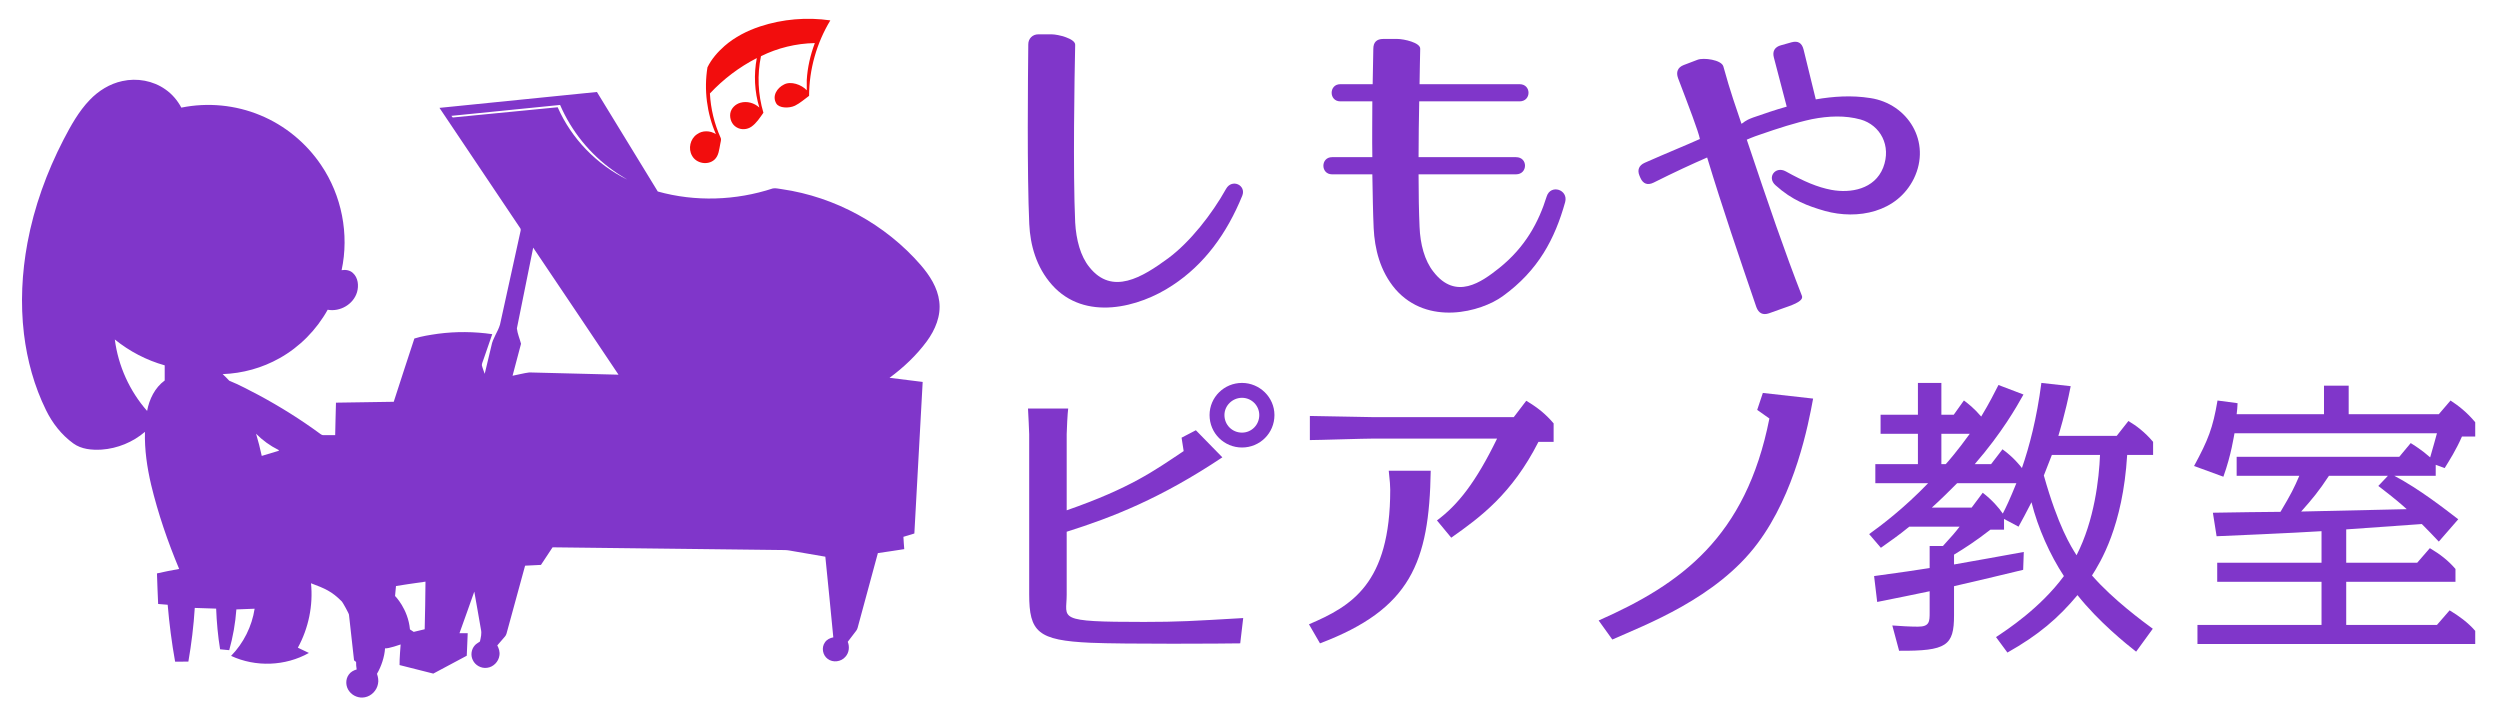 <?xml version="1.0" encoding="UTF-8" standalone="no"?>
<!DOCTYPE svg PUBLIC "-//W3C//DTD SVG 1.1//EN" "http://www.w3.org/Graphics/SVG/1.1/DTD/svg11.dtd">
<svg width="100%" height="100%" viewBox="0 0 2100 600" version="1.1" xmlns="http://www.w3.org/2000/svg" xmlns:xlink="http://www.w3.org/1999/xlink" xml:space="preserve" xmlns:serif="http://www.serif.com/" style="fill-rule:evenodd;clip-rule:evenodd;stroke-linejoin:round;stroke-miterlimit:2;">
    <g transform="matrix(0.645,0,0,0.645,18.263,14.622)">
        <g id="_-000000ff" serif:id="#000000ff">
            <path d="M961.65,11.74C990.97,2.1 1022.52,-0.52 1053.06,3.87C1035.21,33.35 1025.46,67.66 1025.39,102.13C1019.35,106.55 1013.69,111.61 1006.97,114.98C999.2,118.66 986.267,118.227 982.68,112.15C976.759,102.121 983.86,91.77 992.59,87.45C1001.48,82.54 1015.58,87.524 1022.36,94.904C1022.36,94.904 1022.3,85.72 1022.34,81.65C1023.29,65.16 1027.07,48.89 1032.85,33.44C1008.59,33.87 984.44,39.72 962.72,50.51C957.65,74.82 958.8,100.35 965.89,124.14C961.3,130.65 956.92,137.67 950.29,142.32C944.68,146.24 936.84,146.72 930.95,143.14C924.73,139.59 921.71,131.88 922.75,124.96C923.85,118.22 929.52,112.89 935.96,111.13C944.56,108.66 954.1,111.4 960.6,117.42C954.27,96.63 953.18,74.31 957.28,52.97C934.46,64.64 913.74,80.34 896.23,99.05C897.25,118.92 902,138.6 910.18,156.74C911.43,159.41 909.94,162.33 909.65,165.06C908.24,172.02 907.8,180.08 902.2,185.2C893.66,193.05 878.29,190.29 872.92,180.04C867.67,170.93 870.54,158.24 879.22,152.3C886.38,146.91 896.62,147.2 904,152.03C892.22,124.86 888.31,94.27 893.02,65.03C898.23,54.3 906.34,45.09 915.24,37.23C928.66,25.53 944.81,17.3 961.65,11.74Z" style="fill:rgb(242,13,13);fill-rule:nonzero;"/>
        </g>
    </g>
    <g transform="matrix(0.645,0,0,0.645,18.263,14.622)">
        <g id="_-000000b8" serif:id="#000000b8">
            <path d="M130.88,82.93C150.06,78.63 171.06,82.38 187.15,93.8C195.87,99.86 202.86,108.16 207.85,117.49C242.08,110.51 278.36,113.97 310.62,127.41C342.64,140.58 370.48,163.51 389.81,192.21C416.72,231.77 426.7,282.4 416.57,329.19C421.68,328.31 427.31,329.15 431.22,332.79C438.12,338.95 439.14,349.42 436.64,357.88C431.95,373.68 414.49,383.72 398.43,380.71C383.82,406.94 362.02,429.14 335.78,443.79C313.21,456.54 287.54,463.62 261.65,464.54C264.63,467.28 267.45,470.19 270.23,473.13C283.54,478.51 296.19,485.42 308.92,492.05C336.82,507.09 363.76,523.95 389.29,542.74C390.34,543.54 391.56,544.11 392.94,544C398.02,544.08 403.11,543.96 408.2,544C408.59,529.91 408.75,515.81 409.23,501.73C434.31,501.36 459.38,500.95 484.46,500.58C493.51,473.15 502.12,445.56 511.33,418.2C521.27,415.02 531.72,413.53 542.04,412C565.48,408.91 589.34,409.11 612.74,412.53C608.83,423.73 605.02,434.97 601.11,446.17C600.39,448.37 599.31,450.52 599.2,452.87C600.07,456.75 601.7,460.41 602.94,464.18C605.81,452.01 608.8,439.87 611.65,427.69C613.43,417.78 620.02,409.64 622.84,400.1C631.72,359.68 640.59,319.25 649.49,278.83C649.9,277.21 650.14,275.46 648.93,274.11C613.94,222.03 578.99,169.91 544.02,117.81C612.36,110.89 680.72,104.02 749.07,97.12C775.53,140.29 801.9,183.52 828.32,226.71C877.15,240.37 929.99,238.56 978.1,222.75C982.02,221.97 986,223.3 989.93,223.68C1059.35,233.76 1124.67,269.41 1170.68,322.37C1182.35,335.92 1192.76,351.77 1194.91,369.92C1197.36,388.6 1189.6,406.92 1178.75,421.73C1165.24,440.07 1148.48,455.9 1130.16,469.35C1144.53,471.16 1158.92,472.9 1173.31,474.73C1169.64,540.52 1166.09,606.32 1162.48,672.11C1157.72,673.55 1152.95,674.94 1148.22,676.45C1148.61,681.79 1148.76,687.14 1149.32,692.48C1137.91,694.45 1126.4,695.81 1114.96,697.65C1106.57,728.72 1098.09,759.76 1089.7,790.83C1088.92,793.52 1088.53,796.45 1086.76,798.72C1083.09,803.53 1079.35,808.29 1075.74,813.15C1078.34,819.62 1077.48,827.47 1072.67,832.69C1067.12,839.25 1056.43,840.72 1049.58,835.39C1043.04,830.65 1041.22,820.61 1045.95,814C1048.38,810.21 1052.62,808.18 1056.92,807.36C1053.68,772.33 1049.98,737.34 1046.54,702.33C1032.74,699.93 1018.94,697.59 1005.14,695.21C1001.45,694.57 997.75,693.77 994,693.69C893.1,692.54 792.21,691.23 691.31,690.12C686.26,697.75 681.29,705.42 676.19,713.01C669.3,713.32 662.41,713.59 655.53,714.03C647.86,742.23 640.07,770.41 632.39,798.61C631.62,801.25 631.25,804.21 629.28,806.31C625.94,810.14 622.61,813.98 619.31,817.86C621.46,821.86 622.88,826.45 622.08,831.03C620.98,839.07 614.23,846.03 606.11,847.01C598.52,848.17 590.52,843.84 587.37,836.84C584.37,830.75 585.44,823.02 589.93,817.95C591.72,815.67 594.48,814.55 596.71,812.8C597.85,807.64 599.3,802.23 598,796.97C595,780.6 592.47,764.14 589.37,747.79C583.11,765.92 576.45,783.9 570.06,801.99C573.63,802 577.21,802.01 580.79,802C580.54,811.77 579.87,821.52 579.55,831.3C565.02,839.05 550.51,846.82 535.98,854.57C521.32,850.9 506.7,847.11 492.04,843.46C491.802,836.324 493.455,816.631 493.455,816.631C493.455,816.631 477.106,822.387 473.146,821.657C472.396,833.047 468.19,845.35 462.64,854.85C464.08,859.06 464.95,863.61 463.94,868.04C462.38,876.5 455.44,883.79 446.92,885.39C439.34,886.97 431.09,883.77 426.5,877.55C421.74,871.46 421.28,862.28 425.86,855.97C428.26,852.41 432.17,850.35 436.19,849.16C435.63,845.94 435.36,842.68 435.43,839.42C434.54,838.7 433.66,837.99 432.78,837.29C430.56,815.44 428.37,799.779 426.17,777.929C426.17,776.349 418.018,761.856 417.008,760.806C403.698,747.226 394.5,743.65 376.71,736.92C379.64,765.77 373.53,795.41 359.6,820.83C364.39,823.11 369.19,825.38 373.98,827.69C343.32,844.96 304.51,846.36 272.63,831.5C288.91,814.86 299.75,793.09 303.29,770.08C295.36,770.35 287.44,770.64 279.52,770.99C278.21,788.94 275.1,806.76 270.2,824.07C266.24,823.7 262.28,823.32 258.33,822.93C255.44,805.41 253.88,787.69 253.18,769.96C243.9,769.68 234.61,769.34 225.33,769.05C223.9,792.48 221,815.79 217.01,838.92C211.26,839.09 205.5,838.98 199.74,839.01C195.34,814.49 192.17,789.75 190.06,764.92C185.92,764.61 181.78,764.28 177.64,763.9C177.16,750.62 176.4,737.36 176.1,724.08C185.68,721.9 195.33,720 205,718.28C190.1,682.72 177.53,646.12 168.5,608.62C163.23,586.07 159.82,562.94 160.46,539.73C144.74,553.16 124.67,561.43 104.05,562.87C91.4,563.6 77.74,562.48 67.16,554.8C51.83,543.7 39.84,528.36 31.59,511.4C16.3,480.37 7.05,446.55 2.89,412.27C-1.83,372.79 0.19,332.64 7.44,293.59C16.14,246.79 32.55,201.6 54.35,159.35C63.93,140.98 74.07,122.51 88.55,107.47C99.97,95.54 114.62,86.39 130.88,82.93M559.53,128.2C559.97,128.73 560.85,129.81 561.29,130.35C606.86,126.02 652.4,121.39 697.97,117.01C715.87,157.81 748.71,191.63 788.66,211.25C782.61,207.32 776.29,203.81 770.47,199.53C740.06,178.12 715.84,148.15 701.12,114C653.92,118.75 606.72,123.36 559.53,128.2M666.07,299.85C659.08,334.93 651.82,369.95 644.84,405.02C645.57,411.85 648.53,418.36 650.23,425.04C646.56,438.92 642.85,452.79 639.2,466.68C646.51,465.34 653.69,463.26 661.07,462.36C699.78,463.22 738.49,464.37 777.2,465.29C740.17,410.13 703.27,354.89 666.07,299.85M121.21,419.44C125.61,453.71 140.42,486.57 163.27,512.49C166.1,497.19 173.38,482.2 186.18,472.85C186.2,466.28 186.18,459.7 186.18,453.13C162.52,446.5 140.3,434.91 121.21,419.44M305.16,542.2C308.04,551.71 310.48,561.35 312.57,571.07C319.43,569.04 326.26,566.92 333.12,564.89C333.89,564.83 336.19,563.69 334.14,563.18C323.4,557.85 313.6,550.71 305.16,542.2M487.39,740.531L486.175,753.493C486.175,753.493 503.119,770.321 505.579,797.017C508.524,798.96 510.475,800.254 510.475,800.254C510.475,800.254 512.838,799.651 524.76,796.83C525.38,776.16 525.54,755.49 525.81,734.82C515.91,736.01 487.39,740.531 487.39,740.531Z" style="fill:rgb(128,54,202);fill-rule:nonzero;"/>
        </g>
    </g>
    <g transform="matrix(1.037,0,0,1,-58.494,0)">
        <g transform="matrix(1,0,0,1,1823.91,531.44)">
            <path d="M133,-86.75C147.75,-87.75 177.5,-90 194.25,-91.25C200,-85.25 203.25,-81.75 208,-76.5L223.75,-95.25C212.75,-104 192.5,-120.5 172,-131.75L205.5,-131.75L205.5,-141L212.75,-138.25C216.75,-145 222,-153.5 226.75,-164.75L237.5,-164.75L237.5,-176.75C230.75,-185.25 223.75,-190.75 217.5,-195L208,-183.5L135,-183.5L135,-207.5L115,-207.5L115,-183.5L44.25,-183.5C44.5,-185.75 45,-190.25 45,-192.75L28.75,-195C25,-172 21.25,-162 9.75,-140L33.5,-131C40,-149.75 42,-165.25 42.5,-167.5L206.5,-167.5C204.75,-160.5 204.25,-159.25 201,-147.25C194.25,-153.5 187.5,-157.75 185.25,-159.25L176,-147.75L44.25,-147.75L44.25,-131.75L95,-131.75C91,-122 88.25,-116.25 79.75,-101.5C56.25,-101.25 53,-101.25 25,-100.75L28,-81C33.5,-81.25 91,-83.75 113,-85.25L113,-58.75L28.5,-58.75L28.5,-42.75L113,-42.75L113,-6.5L12.5,-6.5L12.5,9.5L237.5,9.5L237.5,-1.5C231.75,-8.5 224,-14.25 216.75,-18.75L206.5,-6.5L133,-6.5L133,-42.75L221.5,-42.75L221.5,-53.5C215.75,-60.5 209.25,-65.75 200.75,-71L190.5,-58.75L133,-58.75L133,-86.75ZM166.75,-131.75L159,-123.25C172.5,-112.5 177.25,-108.25 182,-103.75C171.5,-103.5 106,-102 96.5,-101.75C105.5,-112.25 110.75,-118.75 119,-131.75L166.75,-131.75Z" style="fill:rgb(128,54,202);fill-rule:nonzero;"/>
        </g>
        <g transform="matrix(1,0,0,1,275.519,283.664)">
            <path d="M1524.71,244.484C1517.21,238.734 1492.71,220.234 1475.46,199.734C1482.21,188.734 1500.46,158.484 1503.96,98.484L1524.96,98.484L1524.96,87.484C1518.21,79.234 1511.46,73.984 1504.96,69.984L1495.46,82.484L1448.21,82.484C1448.71,80.484 1453.71,64.484 1458.21,40.734L1434.46,37.984C1430.71,67.984 1424.71,91.484 1418.71,109.484C1417.21,107.484 1411.96,100.484 1402.96,93.734L1393.71,106.234L1380.46,106.234C1402.46,79.984 1414.46,57.984 1419.96,47.734L1399.71,39.734C1396.46,46.234 1392.46,54.734 1385.71,66.234C1379.96,59.234 1374.96,55.234 1371.71,52.734L1363.46,64.734L1353.46,64.734L1353.46,37.984L1334.46,37.984L1334.46,64.734L1304.21,64.734L1304.21,80.734L1334.46,80.734L1334.46,106.234L1299.96,106.234L1299.96,122.234L1342.71,122.234C1322.71,143.734 1304.96,157.484 1294.96,164.984L1304.46,176.484C1312.21,170.734 1318.96,165.984 1327.46,158.734L1368.21,158.734C1364.71,163.484 1362.21,166.484 1354.71,174.984L1343.96,174.984L1343.96,193.484C1328.96,195.984 1326.46,196.234 1298.96,200.234L1301.46,221.984C1324.21,217.234 1326.71,216.734 1343.96,212.984L1343.96,230.484C1343.96,238.484 1343.96,242.734 1334.46,242.734C1327.96,242.734 1320.21,242.234 1313.71,241.734L1319.21,262.984C1357.71,263.234 1363.71,258.734 1363.71,233.234L1363.71,208.734C1390.71,202.234 1393.71,201.484 1419.71,194.984L1420.21,179.984C1402.21,183.484 1382.46,186.984 1363.71,190.484L1363.71,182.234C1372.46,176.734 1381.46,170.734 1393.21,161.234L1404.21,161.234L1404.21,152.234L1415.96,158.734C1418.96,152.984 1421.96,147.484 1426.46,138.234C1431.71,159.984 1441.46,182.484 1452.71,200.234C1433.46,227.234 1406.46,245.484 1397.71,251.484L1406.96,264.484C1432.21,249.734 1448.21,235.484 1463.71,216.234C1480.71,238.484 1503.46,257.484 1511.21,263.734L1524.71,244.484ZM1377.96,142.734L1345.71,142.734C1352.46,136.484 1361.71,126.984 1366.21,122.234L1414.21,122.234C1408.71,136.234 1405.96,142.234 1403.21,147.734C1399.96,142.734 1394.46,136.234 1386.96,130.234L1377.96,142.734ZM1353.46,106.234L1353.46,80.734L1376.46,80.734C1366.71,94.734 1358.21,104.984 1356.96,106.234L1353.46,106.234ZM1481.96,98.484C1481.21,118.234 1477.46,153.484 1462.96,182.734C1458.46,175.484 1447.96,158.234 1436.46,115.734C1438.46,110.484 1438.71,109.734 1442.96,98.484L1481.96,98.484Z" style="fill:rgb(128,54,202);fill-rule:nonzero;"/>
        </g>
    </g>
    <g transform="matrix(1.298,0,0,1.298,-845.598,215.781)">
        <g transform="matrix(0.77,0,0,0.77,1664.66,238.582)">
            <path d="M39.25,11.75C66.75,-0.5 127,-23 161.25,-69C193,-111.25 204,-169 208,-190.75L165.75,-195.5L161,-181.25L171.25,-174C151.5,-74 96.75,-34.75 27.75,-4.25L39.25,11.75Z" style="fill:rgb(128,54,202);fill-rule:nonzero;"/>
        </g>
        <path d="M1590.63,181.727C1609.51,168.437 1629.93,153.413 1647.07,119.705L1656.89,119.705L1656.89,107.762C1651.69,101.599 1646.3,97.361 1639.17,93.123L1631.09,103.717L1540.56,103.717C1534.58,103.717 1505.69,102.947 1499.14,102.947L1499.14,118.549C1504.92,118.549 1534.01,117.586 1540.56,117.586L1620.3,117.586C1606.43,146.093 1594.87,160.539 1581.39,170.555L1590.63,181.727ZM1505.69,250.106C1564.25,227.955 1576.38,197.907 1577.35,138.388L1550.19,138.388C1550.96,145.515 1551.15,148.212 1551.15,150.716C1551.15,211.776 1525.92,226.029 1498.56,237.779L1505.69,250.106Z" style="fill:rgb(128,54,202);fill-rule:nonzero;"/>
        <path d="M1341.77,177.875C1371.63,168.437 1402.64,156.302 1442.51,129.721L1425.37,112.193L1416.12,117.008L1417.47,125.676C1398.4,138.388 1383.19,149.56 1341.77,164.007L1341.77,114.697C1341.77,112.193 1342.35,100.828 1342.74,98.131L1316.73,98.131C1316.93,102.369 1317.5,112.385 1317.5,114.697L1317.5,218.325C1317.5,242.787 1323.09,248.18 1357.18,249.721C1379.14,250.684 1444.44,250.299 1454.07,250.106L1456,233.734C1423.25,235.66 1413.81,236.238 1391.85,236.238C1334.07,236.238 1341.77,234.312 1341.77,218.71L1341.77,177.875ZM1455.23,81.566C1443.67,81.566 1434.23,90.812 1434.23,102.369C1434.23,114.119 1443.67,123.364 1455.23,123.364C1466.78,123.364 1476.22,114.119 1476.22,102.369C1476.22,90.812 1466.59,81.566 1455.23,81.566ZM1455.23,91.197C1461.39,91.197 1466.4,96.205 1466.4,102.369C1466.4,108.725 1461.39,113.733 1455.23,113.733C1448.87,113.733 1443.86,108.725 1443.86,102.369C1443.86,96.205 1449.06,91.197 1455.23,91.197Z" style="fill:rgb(128,54,202);fill-rule:nonzero;"/>
    </g>
    <g transform="matrix(1.453,0,0,1.453,-1070.43,-108.737)">
        <path d="M1786.43,132.288L1779.37,103.464C1778.42,99.646 1776.12,98.31 1772.5,99.265L1766.39,100.982C1762.76,101.937 1761.24,104.418 1762.19,108.045L1769.63,136.487C1762.76,138.396 1756.27,140.687 1750.16,142.787C1745.01,144.695 1745.01,145.65 1743.48,146.413C1740.43,137.251 1737.18,128.47 1732.99,113.199C1731.84,109.381 1721.53,108.045 1718.1,109.381L1710.08,112.436C1706.64,113.772 1705.5,116.444 1706.83,120.071C1712.94,136.106 1718.67,150.995 1719.43,155.194C1711.41,158.821 1700.92,163.021 1687.55,168.938C1684.12,170.465 1683.16,173.138 1684.5,176.383L1685.07,177.719C1686.6,181.155 1689.27,182.109 1692.71,180.391C1704.92,174.283 1714.85,169.702 1723.63,165.884C1732.6,195.471 1742.15,223.341 1752.07,252.355C1753.41,255.982 1755.89,257.128 1759.33,255.982L1767.34,253.119C1770.97,251.783 1779.75,249.301 1778.42,245.865C1768.3,219.905 1759.52,194.326 1746.54,155.576C1748.07,155.003 1749.4,154.24 1754.56,152.522C1764.48,149.086 1774.41,145.841 1784.14,143.741C1793.88,141.832 1803.42,141.45 1812.39,143.932C1823.66,147.177 1830.34,159.012 1825.37,171.801C1820.41,184.209 1806.67,186.69 1795.4,184.591C1787.39,183.064 1779.75,179.819 1769.06,173.901C1763.14,170.656 1757.99,177.337 1763.14,181.918C1772.88,190.699 1781.85,193.944 1791.78,196.807C1810.49,201.961 1833.39,197.762 1843.13,178.101C1853.43,156.912 1839.69,134.769 1817.93,131.524C1807.05,129.806 1796.55,130.57 1786.43,132.288Z" style="fill:rgb(128,54,202);fill-rule:nonzero;"/>
        <path d="M1556.8,175.619L1613.11,175.619C1619.98,175.619 1620.17,165.693 1613.11,165.693L1556.8,165.693C1556.8,154.622 1556.99,143.55 1557.18,133.433L1615.21,133.433C1622.08,133.433 1622.08,123.507 1615.21,123.507L1557.37,123.507C1557.56,115.108 1557.56,107.854 1557.75,103.082C1557.94,99.455 1548.21,97.356 1544.58,97.356L1536.37,97.356C1532.55,97.356 1530.64,99.265 1530.64,103.082L1530.26,123.507L1511.56,123.507C1504.88,123.507 1504.88,133.433 1511.56,133.433L1530.07,133.433C1530.07,143.55 1529.88,154.622 1530.07,165.693L1506.79,165.693C1500.1,165.693 1500.1,175.619 1506.79,175.619L1530.07,175.619C1530.26,187.072 1530.45,198.144 1530.84,206.734C1531.41,218.569 1534.46,231.549 1543.43,242.048C1562.14,263.427 1592.87,255.219 1605.47,246.056C1626.09,231.167 1635.63,212.842 1641.55,191.654C1643.46,184.4 1633.15,181.155 1630.86,188.408C1626.28,203.107 1618.64,217.614 1603.37,229.831C1593.26,237.848 1578.37,248.729 1565.39,231.931C1560.23,225.44 1557.75,215.896 1557.37,205.97C1556.99,197.38 1556.8,186.881 1556.8,175.619Z" style="fill:rgb(128,54,202);fill-rule:nonzero;"/>
        <path d="M1344.72,94.683L1336.9,94.683C1333.65,94.683 1331.17,97.165 1331.17,100.41C1330.98,118.544 1330.4,175.237 1331.74,204.443C1332.31,216.469 1335.75,229.258 1344.91,239.566C1363.81,260.754 1395.12,252.737 1414.59,239.757C1432.91,227.731 1445.89,209.979 1454.86,188.027C1457.35,181.918 1448.95,177.91 1445.51,184.018C1437.3,198.716 1424.7,214.751 1412.11,224.104C1397.03,235.176 1379.65,245.865 1366.48,229.258C1361.33,222.959 1358.85,213.415 1358.28,203.488C1356.94,173.71 1357.89,118.926 1358.28,100.792C1358.47,97.165 1348.35,94.683 1344.72,94.683Z" style="fill:rgb(128,54,202);fill-rule:nonzero;"/>
    </g>
</svg>
